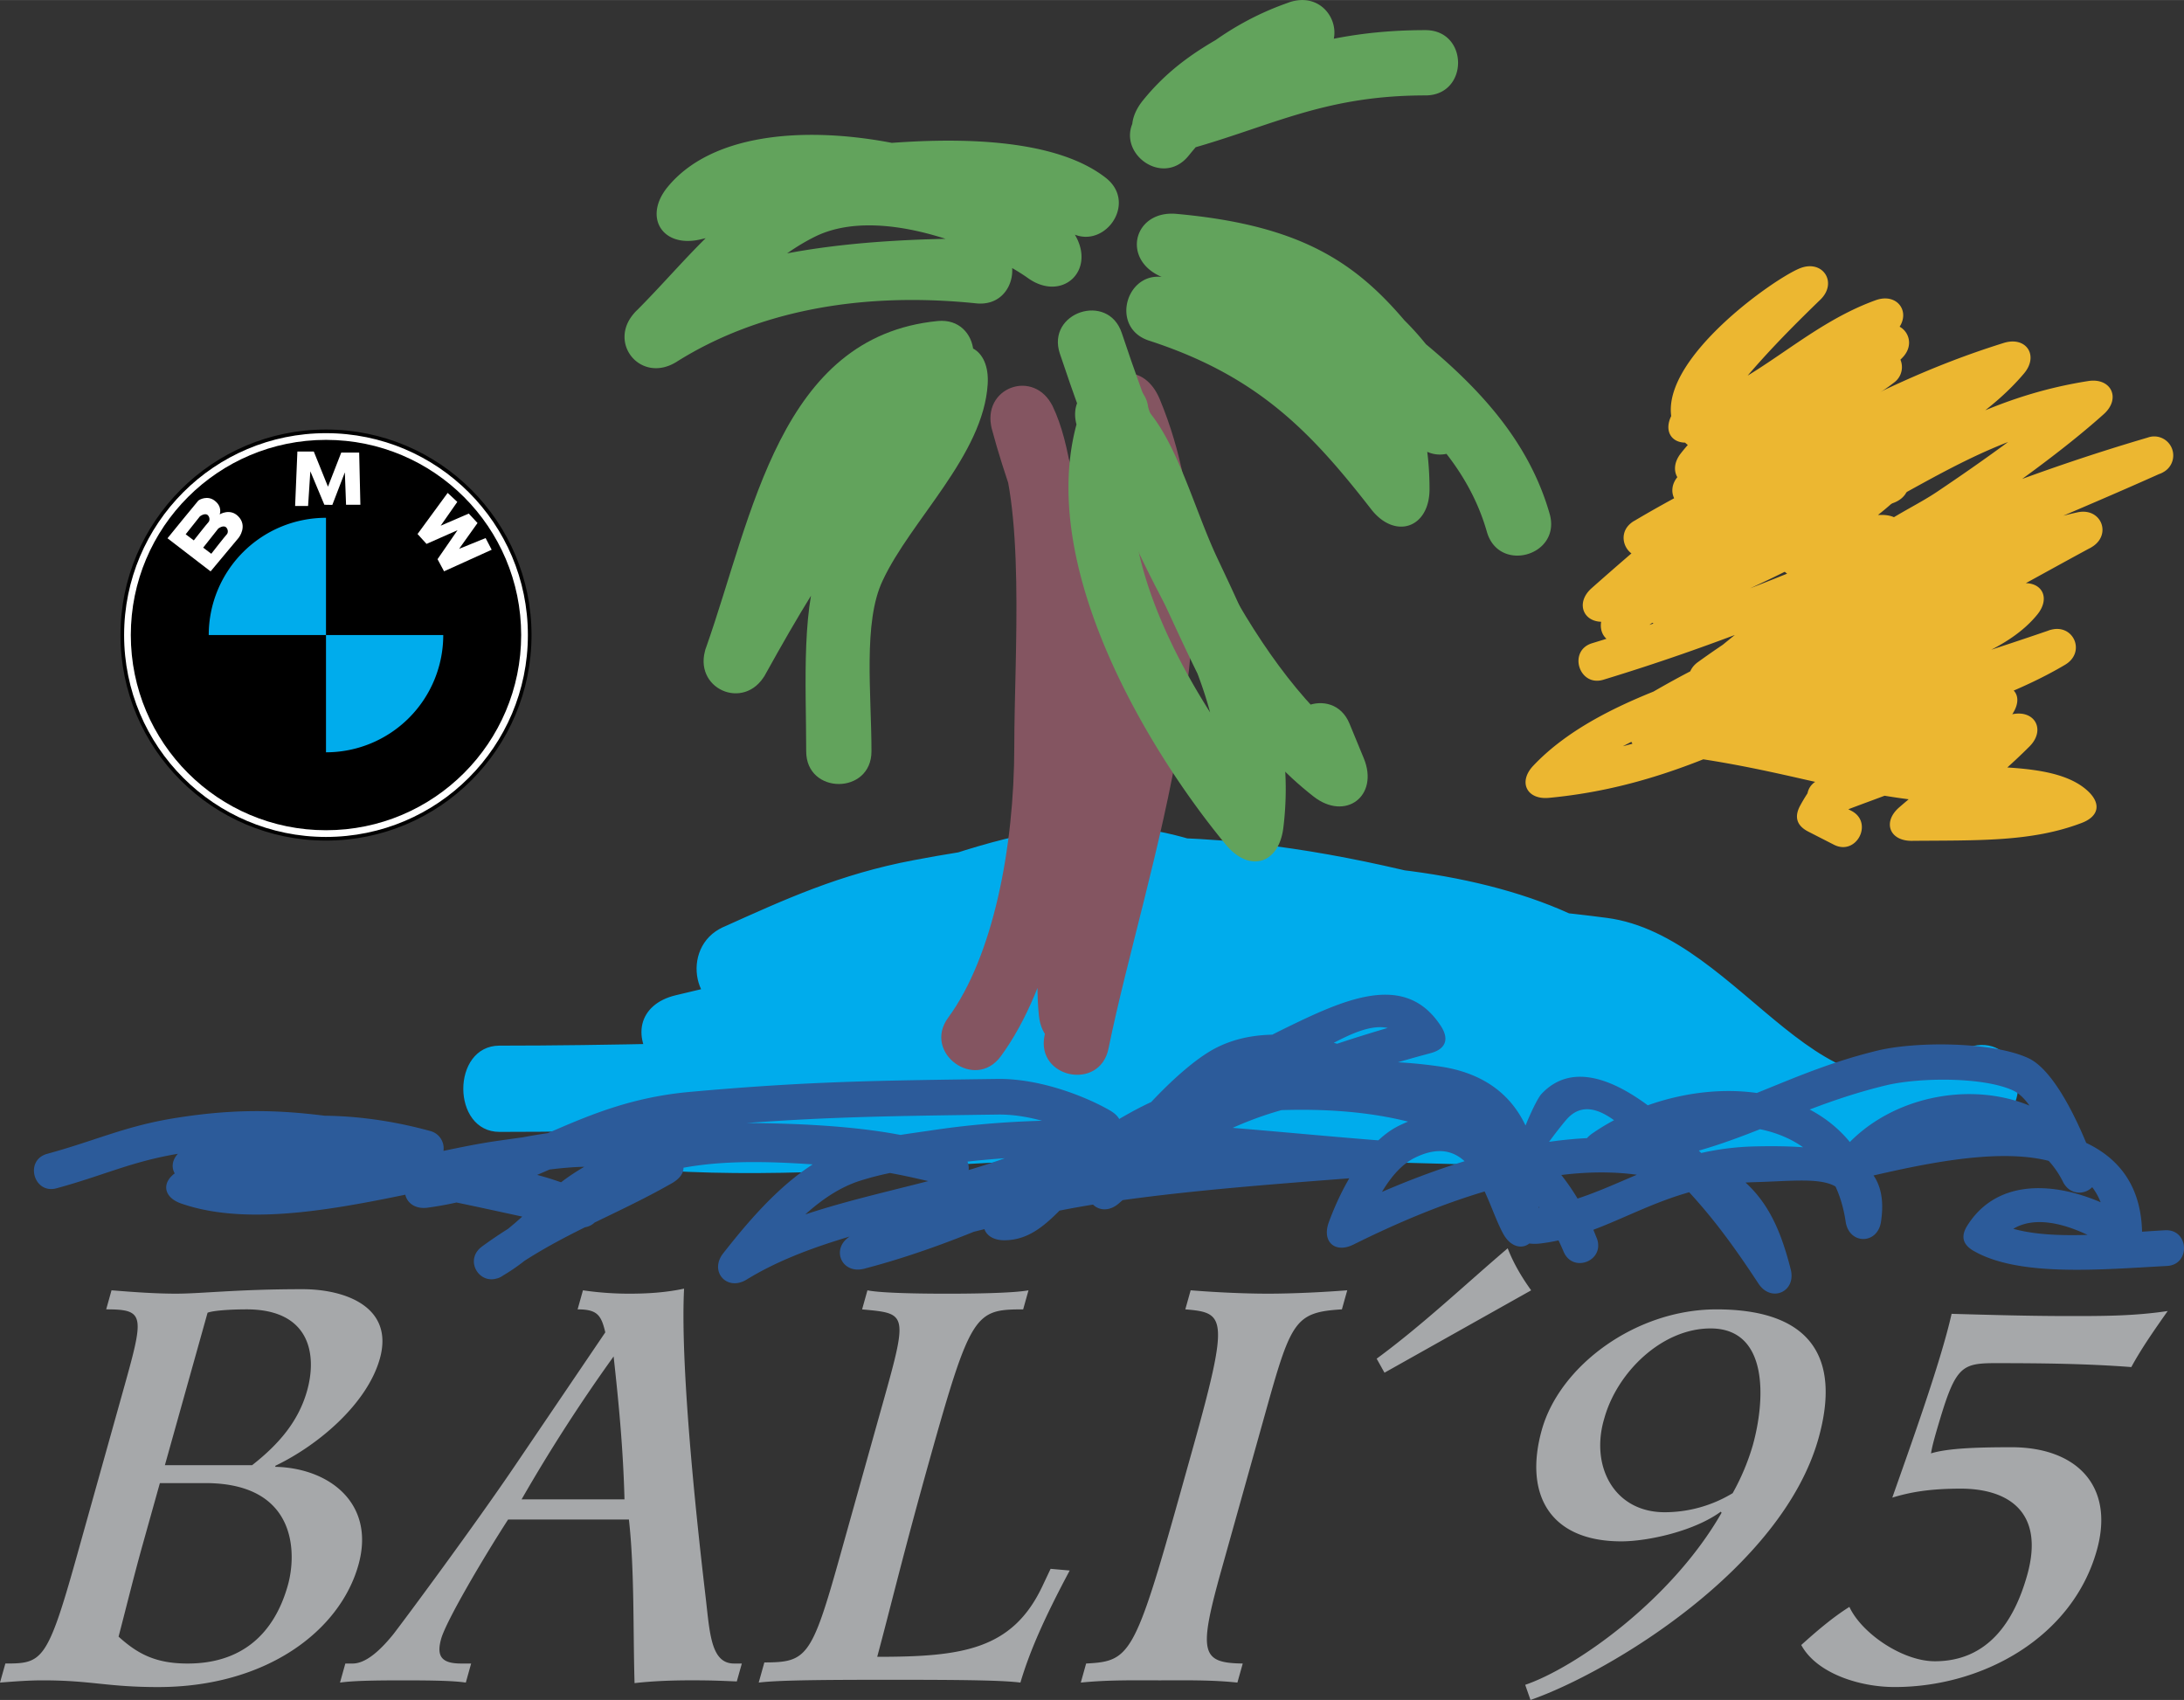 <svg xmlns="http://www.w3.org/2000/svg" width="2500" height="1946" viewBox="0 0 173.852 135.319"><rect x="0" y="0" width="173.852" height="135.319" fill="#333333" stroke="none"/><path d="M0 133.936c1.139-.089 2.276-.178 3.39-.178 3.917 0 5.103.535 9.198.535 8.593 0 14.472-4.461 15.944-9.726 1.374-4.906-2.335-7.717-6.628-7.806l.025-.089c3.444-1.65 7.307-4.951 8.307-8.52 1.149-4.104-2.725-5.531-6.153-5.531-5.208 0-8.023.356-10.071.356-1.692 0-3.479-.134-5.135-.268l-.424 1.517c3.161 0 3.023.491 1.287 6.691l-3.697 13.204c-2.286 8.163-2.724 8.297-5.616 8.297L0 133.936zm12.727-15.88h3.694c7.289.045 7.185 5.665 6.497 8.119-1.111 3.97-3.752 6.245-7.98 6.245-2.537 0-3.973-.758-5.499-2.141.642-2.454 1.228-4.862 1.915-7.316l1.373-4.907zm.399-1.428l3.397-12.133c.451-.179 1.855-.269 3.103-.269 5.075 0 5.621 3.613 4.822 6.468-.674 2.409-2.21 4.237-4.377 5.934h-6.945zm45.926 15.791h-.623c-1.87 0-1.928-2.498-2.272-5.397-.858-7.271-2.004-18.602-1.703-24.444-1.467.312-2.917.4-4.341.4a25.33 25.33 0 0 1-3.709-.268l-.425 1.517c1.558 0 1.878.446 2.204 1.829l-7.132 10.527c-3.194 4.728-8.848 12.355-9.75 13.516-1.156 1.428-2.253 2.32-3.231 2.32h-.58l-.425 1.517c.972-.134 2.41-.178 5.036-.178s4.083.044 4.979.178l.424-1.517h-.801c-1.558 0-1.974-.58-1.587-1.963.399-1.427 3.369-6.468 5.331-9.501h9.616c.447 3.97.325 8.699.449 13.024 1.562-.178 3.134-.223 4.514-.223 1.825 0 2.436.044 3.625.089l.401-1.426zM41.521 119.35a131.919 131.919 0 0 1 7.325-11.375c.427 3.881.763 7.449.865 11.375h-8.19zm27.104-15.122c3.817.357 3.678.224 1.191 9.101l-3.01 10.75c-2.198 7.851-2.622 8.252-5.961 8.252l-.45 1.605c1.475-.178 4.336-.223 10.479-.223 6.1 0 8.937.045 10.354.223.73-2.454 1.855-5.041 3.923-8.921l-1.521-.134-.653 1.383c-2.403 5.085-6.426 5.621-13.148 5.621 1.092-4.06 2.05-8.119 4.149-15.613 3.297-11.775 3.639-12.044 7.468-12.044l.425-1.517c-1.22.223-4.349.268-6.484.268-2.138 0-5.241-.044-6.337-.268l-.425 1.517zm17.41 29.708c2.199-.223 4.324-.178 6.282-.178 1.959 0 4.108-.045 6.183.178l.426-1.517c-3.327-.044-3.548-.848-1.687-7.494l3.61-12.892c1.936-6.914 2.301-7.583 5.97-7.807l.425-1.517c-1.729.134-4.171.268-6.308.268s-4.503-.134-6.157-.268l-.425 1.517c3.175.269 3.545.535.572 11.152l-.999 3.569c-3.61 12.891-3.989 13.293-7.468 13.471l-.424 1.518zm24.174-24.668l11.675-6.557c-.737-1.026-1.404-2.142-1.868-3.346-3.451 2.943-6.786 6.11-10.43 8.787l.623 1.116zm17.504 3.613c1.024-3.658 4.58-7.137 8.453-7.137 4.63 0 4.379 5.665 3.355 9.322a18.256 18.256 0 0 1-1.596 3.792 10.463 10.463 0 0 1-5.411 1.518c-4.051-.001-5.952-3.703-4.801-7.495zm-5.882 22.438c6.267-2.186 20.018-10.438 22.928-20.831 1.811-6.469-.645-10.261-8.123-10.261-6.455 0-12.48 4.505-13.904 9.591-1.437 5.131.631 8.876 6.329 8.876 2.092 0 5.79-.803 7.918-2.363l.063.089c-4.009 7.003-11.695 12.355-15.632 13.694l.421 1.205zm45.08-11.91c1.449-5.175-1.664-8.208-6.784-8.208-2.894 0-5.1.089-6.414.489.068-.4.137-.803.73-2.766 1.25-4.148 1.771-4.416 4.396-4.416 3.784 0 7.333.044 10.819.312.825-1.518 1.861-2.989 2.896-4.462-2.65.401-5.188.401-7.77.401-3.161 0-6.296-.089-9.432-.178-.853 3.836-3.404 10.884-4.72 14.631 1.46-.446 3.004-.714 5.452-.714 3.695 0 6.712 1.784 5.289 6.87-1.037 3.702-3.125 6.87-7.354 6.87-2.582 0-5.831-2.23-6.802-4.327-1.351.848-2.643 1.963-3.832 3.033 1.2 2.229 4.583 3.346 7.433 3.346 7.035.003 14.157-3.967 16.093-10.881z" fill="#a6a8aa"/><path d="M48.203 85.83c9.033 1.266 19.576.508 28.254-.021 20.854-1.183 41.441.425 62.203.425 3.055 0-.518 8.396-2.324 5.464-5.561-9.031-22.717-9.218-35.776-9.218H60.748c-3.776 0-2.896-7.919.75-6.748 15.822 5.082 39.559.848 56.446.848 3.843 0 3.843 6.866 0 6.866-15.622 0-30.978-.968-46.329-.005-8.611.523-10.547 1.048-16.698 2.514-2.994.713-.868-8.354 1.383-5.897 3.934 4.293 13.173 3.174 20.301 3.174 19.151 0 34.965-7.271 50.602 2.427 3.009 1.865-2.702 8.089-3.996 4.354-2.666-7.698-10.985-9.075-17.935-11.769-5.037-1.862-9.788-4.918-15.693-5.539-10.229-1.155-21.241 6.129-30.589 7.704-3.758.633-4.973-5.016-1.421-6.611 4.957-2.229 9.263-4.213 15.155-5.327 19.546-3.732 32.628-1.348 49.5 3.593 5.646 1.597 8.519 6.993 12.825 10.186 3.263 2.417.393 8.161-2.946 5.898-4.479-3.032-6.837-5.563-11.666-7.969-13.021-6.47-31.475-4.826-44.494.104-3.662 1.387-5.448-5.017-1.817-6.516 14.125-5.832 41.527-7.96 54.899 1.236 3.218 2.213 1.768 7.067-1.901 6.362-5.557-1.067-10.402-3.209-15.781-4.063-12.184-1.998-22.16 3.042-31.961 4.094-3.785.406-4.741-5.359-1.11-6.698 11.623-4.285 36.344-3.394 49.627-1.636 10.93 1.424 17.417 18.399 28.091 10.67 3.219-2.331 5.884 5.083 2.246 6.249-19.334 6.191-39.312-.955-60.197-.955-19.186 0-41.254 1.073-58.276 1.073-3.844 0-3.844-6.866 0-6.866 17.022 0 39.092-1.072 58.276-1.072 20.368 0 39.844 7.228 58.7 1.189 3.639-1.165 5.465 3.917 2.246 6.249-11.854 8.583-19.58-8.131-31.717-9.712-12.657-1.675-36.218-2.713-47.292 1.369-3.631 1.338-4.897-6.292-1.111-6.699 10.194-1.094 20.578-6.137 33.252-4.059 5.431.861 10.313 3.011 15.925 4.089 3.669.705 1.318 8.575-1.899 6.362-12.208-8.396-37.231-6.021-50.127-.695-3.63 1.499-5.479-5.129-1.817-6.515 14.181-5.369 34.281-6.943 48.462.104 5.079 2.529 7.584 5.147 12.293 8.336 3.34 2.262.314 8.316-2.947 5.899-3.8-2.816-6.151-7.933-11.134-9.34-16.094-4.714-28.595-7.049-47.239-3.487-5.456 1.031-9.438 2.908-14.027 4.971-3.551 1.596-5.181-5.978-1.421-6.611 9.747-1.643 21.256-8.947 31.922-7.743 6.345.667 11.502 3.833 16.914 5.833 8.547 3.313 18.237 6.224 21.518 15.693 1.293 3.735-.987 6.221-3.996 4.354-14.809-9.185-29.8-1.65-47.938-1.65-8.548 0-19.48.17-24.196-4.979-2.251-2.458-1.612-5.185 1.382-5.897 6.459-1.539 8.487-2.087 17.53-2.636 15.452-.969 30.904-.005 46.627-.005 3.843 0 3.843 6.866 0 6.866-17.338 0-41.704 4.133-57.947-1.083-3.646-1.172-3.025-6.748.75-6.748h39.812c14.864 0 34.096 1.742 40.426 12.022 1.806 2.935.729 5.463-2.325 5.463-20.671 0-41.158-1.609-61.918-.433-8.976.545-19.871 1.29-29.212-.021-3.823-.532-3.149-7.352.668-6.817z" fill="#00acec"/><path d="M83.147 82.432c2.758-13.552 10.831-33.146 4.37-48.667-1.209-2.902 5.643-3.474 4.93-.41-1.596 6.86-2.215 17.548-2.614 26.883-.238 6.3-2.599 14.024-1.961 20.086.356 3.383-5.731 3.172-5.144-.179 1.023-5.832 3.767-14.806 3.058-22.451-.719-7.583-4.912-16.271-6.828-23.534-.875-3.32 3.376-4.882 4.857-1.784 2.797 5.848 2.122 19.058 2.122 27.024 0 9.277-2.195 19.133-6.271 24.682-2.051 2.792-6.239-.284-4.188-3.076C79.036 76.16 80.74 67.501 80.74 59.4c0-7.299.949-19.425-1.614-24.782-1.48-3.098 3.981-5.104 4.857-1.784 1.981 7.514 6.234 16.53 6.977 24.375.752 8.107-2.026 17.648-3.113 23.835-.588 3.35-4.788 3.205-5.145-.178-.661-6.282 1.688-14.311 1.938-20.841.413-9.667 1.093-20.743 2.746-27.85.712-3.063 3.721-3.314 4.93-.41 6.856 16.475-1.149 37.318-4.076 51.701-.691 3.398-5.784 2.361-5.093-1.034z" fill="#845561"/><path d="M75.148 30.724c-10.49 1.034-10.943 13.769-14.045 22.56-1.146 3.243-6.393.883-4.724-2.125 5.557-10.02 9.882-16.394 18.049-22.792 2.263-1.773 4.369-.667 4.195 2.202-.343 5.658-6.134 10.848-8.362 15.647-1.574 3.298-.89 9.019-.89 13.591 0 3.465-5.196 3.465-5.196 0 0-5.335-.453-11.957 1.384-15.805 1.994-4.295 7.57-8.688 7.878-13.749.174-2.87 6.459.43 4.196 2.203-7.587 5.944-11.545 11.913-16.707 21.221-1.669 3.008-5.868 1.119-4.724-2.125 3.723-10.544 5.855-24.761 18.438-26.001 3.446-.339 3.957 4.833.508 5.173zM89.296 26.504c3.905 11.715 9.871 26.082 18.463 32.799 2.549 1.993-2.771 6.028-4.004 3.037l-1.137-2.761c-1.319-3.203 3.487-5.183 4.806-1.979l1.138 2.761c1.231 2.992-1.454 5.03-4.003 3.037-9.272-7.249-15.978-22.604-20.191-35.25-1.098-3.288 3.832-4.931 4.928-1.644z" fill="#62a35c"/><path d="M91.18 33.762c-4.2 10.124 5.002 23.629 10.401 30.154 1.867 2.256-4.939 4.244-4.581 1.338.907-7.328-2.312-13.343-4.807-18.631-1.716-3.646-2.123-9.372-4.983-10.801-2.847-1.424 1.811-6.383 3.409-3.631 3.521 6.061 6.558 13.429 9.341 19.078 1.532 3.108-3.13 5.405-4.662 2.297-2.737-5.555-5.711-12.805-9.173-18.763-1.599-2.752.562-5.053 3.409-3.63 3.642 1.82 5.175 8.593 7.36 13.235 2.866 6.08 6.305 13.059 5.263 21.483-.36 2.906-2.714 3.595-4.581 1.337-6.295-7.605-16.095-23.655-11.199-35.458 1.33-3.2 6.13-1.208 4.803 1.992zM93.073 22.174c9.854 3.198 14.725 8.168 20.17 15.168 1.902 2.446-4.649 4.694-4.649 1.595 0-11.06-9.241-13.631-16.3-16.979-3.029-1.438-1.992-5.237 1.348-4.937 13.646 1.233 16.806 6.399 23.058 14.939 2.044 2.792-2.431 5.85-4.289 2.93-3.672-5.77-5.329-7.036-11.023-10.258-3-1.697.168-6.433 2.882-4.308 7.143 5.594 16.332 10.938 19.086 20.576.952 3.332-4.045 4.761-4.997 1.429-2.443-8.553-10.956-12.951-17.293-17.914a2.592 2.592 0 0 1 2.882-4.309c6.647 3.762 8.564 5.258 12.85 11.992 1.858 2.919-2.246 5.724-4.29 2.931-5.279-7.214-7.805-11.792-19.331-12.833-3.341-.303-1.684-6.373 1.348-4.937 8.698 4.125 19.269 8.045 19.269 21.674 0 3.1-2.748 4.042-4.649 1.597-4.787-6.154-9.011-10.604-17.672-13.416-3.3-1.066-1.695-6.01 1.6-4.94zM77.712 24.145c-9.563-.986-17.698.778-23.847 4.649-2.895 1.822-5.641-1.618-3.222-4.037 3.854-3.855 6.913-8.072 11.881-10.556 6.997-3.499 18.457.938 22.324 3.701 2.695 1.927-2.089 6.285-3.756 3.423-2.691-4.624-18.818-9.36-23.926-3.149-1.97 2.396-5.611-3.488-2.59-4.183 7.559-1.737 26.322-5.4 33.445.158 2.73 2.133-.467 6.229-3.198 4.098-6.196-4.836-22.508-.702-29.083.809-3.021.695-4.559-1.788-2.589-4.183 6.911-8.405 28.789-2.422 32.431 3.835 1.667 2.864-1.06 5.348-3.756 3.422-2.955-2.11-11.632-5.956-16.979-3.282-4.451 2.227-7.078 6.129-10.531 9.583-2.419 2.419-6.117-2.214-3.222-4.037 7.006-4.411 16.698-5.411 27.148-5.42 3.45.355 2.917 5.524-.53 5.169zM90.581 9.12c3.141-3.858 6.847-7.143 12.049-8.938 3.262-1.125 5.096 3.238 2.011 4.781-4.003 2.002-7.098 3.181-9.618 6.294-1.969 2.433-5.705-3.359-2.676-4.149 7.705-2.01 12.158-4.713 21.12-4.713 3.465 0 3.465 5.197 0 5.197-8.416 0-12.571 2.657-19.809 4.544-3.029.79-4.645-1.716-2.676-4.148 3.001-3.708 6.565-5.29 11.333-7.674 3.085-1.542 5.27 3.657 2.009 4.781-4.215 1.453-7.169 4.178-9.713 7.304-2.187 2.688-6.217-.592-4.03-3.279z" fill="#62a35c"/><g fill="#ecb731"><path d="M126.734 51.2c17.602-5.361 26.62-11.197 44.223-16.369a1.514 1.514 0 0 1 1.049 2.841c-7.379 3.311-12.867 5.392-20.199 9.034-7.354 3.652-9.44 5.787-15.085 8.586-1.802.893-3.193-1.413-1.563-2.59 8.584-6.2 16.88-9.263 26.37-14.651 1.752-.995 3.186 1.974 1.318 2.729-4.945 1.995-16.67 9.853-18.712 13.845-.764 1.493-3.347-1.757-1.721-2.164 9.314-2.328 12.837-9.494 22.958-11.68 1.94-.42 2.788 1.878 1.041 2.819-6.131 3.306-11.117 6.318-17.871 8.904-8.004 3.054-18.834 4.75-24.293 10.534-1.214 1.286-3.006-2.39-1.245-2.554 13.081-1.223 21.161-8.606 32.643-11.9 1.931-.554 2.582 2.749.584 2.968-8.42.925-14.524 3.386-20.816 6.624-1.798.925-3.153-1.937-1.299-2.742 8.405-3.649 16.526-7.146 26.613-8.971 1.749-.316 2.567 1.068 1.45 2.449-4.416 5.448-16.214 5.076-19.877 11.511-.873 1.534-3.474-1.633-1.8-2.191 7.02-2.339 16.107-4.231 22.331-7.929 1.723-1.021 3.163 2.088 1.271 2.74-8.443 2.908-14.406 4.397-21.349 8.197-1.578.863-2.235-3.141-.464-2.826 5.282.935 10.358-3.913 16.622-3.913 1.569 0 2.135 1.06 1.261 2.363-2.958 4.412-9.099 5.954-14.213 8.01-1.877.755-3.017-2.037-1.146-2.812 5.596-2.314 8.879-3.805 15.343-5.204 1.82-.394 2.711 1.241 1.396 2.558-3.019 3.018-5.172 4.363-8.382 7.142-1.35 1.168-2.793-2.647-1.008-2.666 4.822-.045 8.784.183 12.469-1.228 1.358-.521.562 3.52-.496 2.523-2.188-2.056-7.168-1.006-10.842-1.399-6.438-.715-10.064-2.046-16.456-3.144-4.477-.763-4.87-.411-7.262-1.732-1.329-.735-1.348-1.85-.046-2.63 5.33-3.198 8.627-4.845 15.168-6.929 3.558-1.126 6.691-1.284 9.123-3.13 1.588-1.206 3.349 1.814 1.518 2.604-7.096 3.055-16.549 6.615-23.175 10.799-1.692 1.068-3.305-.985-1.863-2.375 5.448-5.26 13.173-10.565 18.432-15.824 1.222-1.221 2.801 2.591 1.074 2.591-8.715 0-13.298 3.836-21.826 5.43-1.848.345-2.692-1.384-1.285-2.63 6.699-5.928 13.647-11.697 21.695-15.553a1.514 1.514 0 0 1 1.496 2.633c-5.808 3.855-12.375 6.668-18.276 10.19-1.733 1.034-3.249-1.826-1.419-2.679 9.928-4.631 17.812-10.534 29.314-14.114 1.778-.553 2.812 1 1.613 2.426-4.833 5.751-14.514 9.152-21.135 13.308-.932.577-8.57 5.073-9.59 7.158-.841 1.719-3.806-.738-2.271-1.883 7.034-5.252 14.312-9.585 22.983-12.958 1.753-.682 2.906.873 1.744 2.354-4.31 5.483-13.027 8.892-19.833 11.927a1.514 1.514 0 0 1-1.426-2.671c5.405-3.397 8.707-5.264 14.399-8.133 6.787-3.441 11.939-7.185 20.229-8.493 1.838-.291 2.635 1.385 1.251 2.628-3.322 2.984-7.94 6.261-11.6 8.716-1.959 1.32-5.279 2.128-6.217 4.513-.534 1.36-3.006-1.934-1.551-2.066 5.896-.54 8.443-2.695 12.089-4.99 1.696-1.068 3.218 2.004 1.341 2.706-6.12 2.289-13.65 4.513-18.697 7.688-1.692 1.066-3.203-2.039-1.319-2.713 4.565-1.634 7.498-2.263 12.641-3.464 1.762-.412 2.663 1.021 1.528 2.431-1.403 1.742-2.175 2.894-3.713 4.529-.787.84-9.949 5.396-7.035 7.283 2.222 1.425 6.271-1.069 8.199-1.488s2.793 1.798 1.088 2.794c-3.395 1.983-6.36 3.19-8.255 6.672-.494.908-1.562-2.548-.643-2.076l2.04 1.043c1.802.922.419 3.625-1.383 2.702l-2.04-1.043c-.92-.471-1.136-1.169-.642-2.076 2.185-4.014 5.479-5.557 9.39-7.843 1.705-.996 3.018 2.375 1.088 2.794-2.438.53-7.68 2.875-10.489 1.073-3.882-2.516 5.457-10.792 6.441-11.885 1.487-1.58 2.24-2.71 3.587-4.383 1.135-1.409 3.29 2.019 1.527 2.431-5.008 1.17-7.863 1.775-12.31 3.366-1.884.674-3.013-1.648-1.319-2.714 5.199-3.273 12.943-5.604 19.25-7.964 1.877-.702 3.036 1.639 1.341 2.707-4.039 2.543-6.898 4.846-13.431 5.444-1.455.133-2.085-.707-1.551-2.066 1.151-2.93 4.943-4.302 7.35-5.922 3.551-2.384 8.04-5.559 11.264-8.455 1.384-1.244 3.089 2.338 1.251 2.628-7.933 1.252-12.837 4.91-19.332 8.203-5.596 2.82-8.842 4.655-14.155 7.994-1.705 1.071-3.265-1.851-1.426-2.671 6.38-2.846 14.644-5.89 18.683-11.03 1.162-1.479 3.497 1.671 1.744 2.353-8.403 3.268-15.452 7.473-22.268 12.562-1.533 1.144-3.112-.166-2.271-1.885 1.162-2.374 9.65-7.743 10.711-8.399 6.375-4.002 15.764-7.147 20.417-12.686 1.198-1.425 3.392 1.873 1.613 2.427-11.36 3.534-19.129 9.395-28.934 13.967-1.83.853-3.153-1.646-1.419-2.68 5.86-3.498 12.386-6.283 18.152-10.111 1.679-1.114 3.312 1.763 1.495 2.633-7.794 3.734-14.507 9.348-20.995 15.089-1.407 1.246-3.132-2.284-1.285-2.629 8.738-1.632 13.454-5.48 22.384-5.48 1.727 0 2.294 1.37 1.072 2.592-5.271 5.271-13.011 10.591-18.471 15.86-1.439 1.392-3.558-1.307-1.864-2.375 6.749-4.26 16.367-7.909 23.596-11.021 1.832-.789 3.105 1.396 1.518 2.603-2.689 2.043-6.104 2.36-10.04 3.605-6.265 1.996-9.42 3.575-14.524 6.638-1.303.781-1.375-3.365-.047-2.63 2.067 1.144 2.434.737 6.305 1.397 6.321 1.085 9.904 2.41 16.272 3.117 4.297.46 10.033-.198 12.591 2.206 1.061.996.861 2.004-.496 2.523-4 1.531-8.292 1.379-13.525 1.428-1.785.018-2.357-1.497-1.008-2.666 3.146-2.723 5.263-4.035 8.221-6.993 1.316-1.315 3.213 2.163 1.395 2.558-6.247 1.352-9.416 2.804-14.824 5.042-1.87.773-3.024-2.057-1.146-2.812 4.562-1.833 10.186-2.947 12.824-6.884.874-1.303 2.83 2.363 1.261 2.363-6.447 0-11.713 4.829-17.15 3.865-1.772-.312-2.043-1.962-.464-2.825 7.098-3.886 13.184-5.432 21.816-8.404 1.895-.652 2.991 1.718 1.271 2.74-6.395 3.797-15.71 5.795-22.922 8.197-1.674.559-2.672-.657-1.799-2.19 3.735-6.562 15.655-6.365 20.157-11.92 1.119-1.381 3.198 2.133 1.45 2.449-9.835 1.779-17.748 5.209-25.944 8.769-1.854.806-3.097-1.816-1.299-2.742 6.61-3.401 13.028-5.97 21.874-6.941 1.997-.22 2.515 2.414.584 2.968-11.666 3.347-19.905 10.763-33.196 12.005-1.761.165-2.459-1.268-1.245-2.553 5.734-6.074 17.011-8.078 25.417-11.285 6.622-2.536 11.504-5.5 17.516-8.741 1.747-.941 2.979 2.401 1.041 2.82-10.084 2.178-13.583 9.338-22.863 11.658-1.626.405-2.482-.672-1.72-2.164 2.227-4.355 14.884-13.102 20.279-15.279 1.867-.754 3.068 1.733 1.317 2.728-9.387 5.331-17.601 8.341-26.092 14.474-1.63 1.177-3.364-1.697-1.563-2.59 5.645-2.799 7.731-4.934 15.083-8.585 7.372-3.662 12.89-5.757 20.31-9.085 1.838-.825 2.981 2.272 1.049 2.841-17.592 5.169-26.601 11.002-44.194 16.359-1.945.587-2.83-2.317-.894-2.907z"/><path d="M134.49 32.232c3.131-1.059 5.611-2.682 8.098-4.062 1.735-.964 3.215.997 1.812 2.399-2.238 2.238-6.169 4.739-8.22 7.396-1.175 1.521-3.601-1.425-1.88-2.285 5.378-2.688 9.768-4.858 14.769-7.737a1.515 1.515 0 0 1 1.694 2.511c-3.011 2.36-9.855 5.412-12.495 8.839-1.191 1.547-3.659-1.216-1.987-2.227 4.896-2.957 6.208-3.967 11.153-5.857 1.887-.722 3.022 1.894 1.209 2.781-2.541 1.243-11.992 4.531-14.857.854-3.794-4.784 7.257-12.619 9.512-13.499 1.812-.707 3.005 1.151 1.608 2.504-3 2.908-6.797 6.73-9.151 10.607-.904 1.491-3.381-1.789-1.699-2.251 5.653-1.556 9.508-6.24 15.256-8.312 1.808-.651 2.943 1.116 1.6 2.489-4.407 4.502-10.807 9.099-15.072 13.554-1.377 1.438-3.59-1.275-1.903-2.335 5.735-3.603 10.098-7.965 15.597-11.473 1.684-1.074 3.297.907 1.904 2.338-3.312 3.403-8.211 6.137-9.799 10.9-.387 1.159-2.485-2.125-1.271-1.988 3.312.373 6.481-.294 9.839-.294 1.957 0 2.369 2.24.54 2.937-1.603.61-7.777 1.397-6.658 3.224 1.095 1.725 4.98 1.562 6.789 2.236 1.897.706.838 3.552-1.059 2.846-2.273-.847-6.922-1.292-8.297-3.46-1.732-2.772 5.718-6.759 8.144-7.683 1.829-.696 2.498 2.938.541 2.938-3.473 0-6.754.661-10.179.274-1.215-.137-1.656-.829-1.271-1.987 1.732-5.197 6.891-8.347 10.504-12.059 1.394-1.431 3.588 1.265 1.903 2.338-5.505 3.513-9.872 7.878-15.615 11.484-1.686 1.059-3.28-.896-1.903-2.335 4.271-4.462 10.681-9.068 15.096-13.578 1.345-1.374 3.408 1.838 1.6 2.49-5.824 2.101-9.751 6.808-15.48 8.384-1.682.463-2.605-.761-1.7-2.251 2.484-4.091 6.467-8.144 9.633-11.212 1.396-1.354 3.419 1.797 1.608 2.504-1.645.642-10.995 5.306-8.229 8.795 2.168 2.781 9.215-.765 11.137-1.706 1.813-.888 3.096 2.061 1.209 2.781-4.732 1.809-5.981 2.791-10.667 5.621-1.671 1.01-3.18-.68-1.987-2.227 2.768-3.593 9.869-6.897 13.025-9.375 1.584-1.242 3.439 1.505 1.693 2.511-5.054 2.908-9.488 5.103-14.925 7.82-1.719.86-3.055-.764-1.88-2.285 2.123-2.75 6.161-5.371 8.477-7.688 1.404-1.403 3.546 1.437 1.812 2.4-2.636 1.465-5.279 3.161-8.6 4.284-1.922.652-2.895-2.224-.978-2.873z"/></g><g><path d="M3.756 91.845c3.973-1.083 6.275-2.247 10.383-2.878 8.076-1.271 12.433.064 19.875 1.017 1.873.24 1.264 3.282-.558 2.784-6.106-1.673-12.595-1.611-17.363 1.148-1.531.887-2.482-2.654-.714-2.654 8.612 0 14.979.271 22.469 1.302 3.517.47 6.649 1.282 8.947 2.455 1.648.841.961 2.96-.866 2.673-7.422-1.165-23.157-6.186-30.319-2-1.354.791-1.731-3.087-.25-2.571 6.973 2.425 17.223-1.336 24.413-2.333 5.395-.765 9.873-1.393 13.739.946 1.206.729 1.192 1.755-.03 2.453-4.62 2.641-8.982 4.082-13.427 7.338-1.525 1.118-3.189-1.44-1.549-2.382 3.005-1.723 4.369-3.982 7.373-5.882 5.669-3.578 11.651-4.026 20.619-3.283 4.405.363 5.995.814 9.401 1.587 1.833.416.84 3.443-.883 2.692-5.061-2.206-14.449-2.144-21.932-1.928-7.858.258-13.622.896-18.56 3.645-1.603.892-2.696-2.412-.879-2.654 8.381-1.114 12.309-5.606 21.313-6.408 9.468-.85 14.916-.896 24.429-1.028 3.387-.048 7.02 1.389 8.956 2.501 1.095.629 1.174 1.5.212 2.317-7.162 6.088-20.616 5.917-29.121 11.153-1.566.964-3.001-.643-1.865-2.09 2.418-3.083 5.8-7.057 9.878-8.432 2.442-.783 4.104-.978 6.638-1.345 11.802-1.796 23.15-.198 35.67.788a1.419 1.419 0 0 1-.002 2.838c-9.646.749-21.411 1.528-28.68 3.511-8.312 2.283-8.411 1.553-11.9 3.707-1.578.975-2.899-2.124-1.104-2.588 7.632-1.975 15.741-5.974 22.233-9.396 4.685-2.499 7.094-4.592 11.822-6.913 4.875-2.386 9.729-4.659 12.581-.251.674 1.042.372 1.827-.827 2.147-9.365 2.506-15.743 5.369-23.307 9.105-3.466 1.69-6.638 3.067-9.758 5.493-1.339 1.042-2.57-2.546-.874-2.546 2.754 0 3.717-3.297 6.106-4.877 4.02-2.664 7.724-4.97 14.031-5.391 13.894-.896 23.408 3.403 27.034 12.964.672 1.772-1.901 2.806-2.641 1.06-2.425-5.727-7.007-9.253-12.523-11.51-3.2-1.313-9.32-4.568-13.914-2.148-2.836 1.501-7.149 6.526-8.65 9.404-.847 1.622-3.576-.531-2.195-1.731 6.399-5.565 14.752-10.547 27.272-8.784 6.448.87 8.707 5.856 7.889 12.868-.199 1.7-1.792 2.028-2.646.545-1.416-2.459-2.343-8.491-7.111-6.107-2.025 1.013-3.367 3.963-4.146 6.105-.56 1.54-3.438-1.032-1.97-1.762 7.005-3.479 20.484-8.82 29.949-4.089 3.704 1.854 5.121 4.661 6.122 8.616.453 1.789-1.557 2.672-2.568 1.13-2.729-4.158-4.935-6.976-8.485-10.224-1.634-1.493-4.551-5.231-6.718-2.922-.559.594-6.163 7.547-2.493 7.128 5.911-.718 9.634-4.677 17.291-4.9 6.511-.162 10.968.609 10.16 5.991-.275 1.838-2.543 1.835-2.814-.003-1.383-9.368-12.304-8.992-18.549-4.685-1.438.992-2.615-2.519-.869-2.593 9.316-.396 13.619-4.345 22.057-6.366 3.133-.723 9.113-.672 11.91.629 2.335 1.094 4.469 6.196 5.363 8.73.629 1.782-1.769 2.8-2.613 1.11-2.852-5.703-11.413-5.318-15.344-.733-1.111 1.297-3.062-1.933-1.396-2.313 7.875-1.799 23.038-3.831 23.038 7.302 0 1.476-.979 2.001-2.208 1.186-2.934-1.942-7.285-3.658-9.301-.432-.52.831-1.335-2.478-.489-1.982 3.235 1.892 9.128 1.082 13.834.83 1.895-.102 2.047 2.74.151 2.842-5.253.281-11.811.896-15.423-1.215-.845-.494-1.007-1.151-.487-1.982 2.878-4.605 9.1-3.206 13.285-.433 1.23.815-2.209 2.662-2.209 1.188 0-9.247-13.017-6.021-19.558-4.527-1.666.38-2.509-1.016-1.397-2.312 5.142-5.997 16.32-6.146 20.051 1.312.845 1.69-1.985 2.892-2.614 1.11-.707-2.002-2.04-6.235-3.885-7.1-2.362-1.1-7.407-1.049-10.056-.438-8.637 2.068-13.05 6.035-22.586 6.438-1.746.074-2.307-1.601-.868-2.593 7.807-5.386 21.25-5.1 22.979 6.61.271 1.838-3.09 1.834-2.814-.003.532-3.544-2.98-2.831-7.27-2.725-7.549.222-11.208 4.175-17.035 4.882-5.788.661-.796-10.966.086-11.902 3.273-3.488 8.243.516 10.712 2.77 3.74 3.421 6.071 6.384 8.944 10.764 1.012 1.542-2.116 2.918-2.569 1.13-.776-3.07-1.761-5.331-4.637-6.77-8.677-4.339-20.987.902-27.41 4.092-1.468.729-2.53-.221-1.97-1.761 1-2.75 2.948-6.378 5.547-7.678 6.634-3.317 8.882 3.812 10.851 7.231.855 1.484-2.845 2.246-2.646.546.604-5.175-.692-9.077-5.451-9.72-11.49-1.617-19.144 3.006-25.017 8.112-1.381 1.2-3.042-.11-2.195-1.732 1.7-3.258 6.635-8.903 9.846-10.604 5.366-2.827 12.584.499 16.321 2.032 6.221 2.544 11.332 6.577 14.065 13.034.738 1.745-1.969 2.831-2.642 1.059-3.221-8.491-11.848-11.929-24.188-11.134-5.696.38-9.019 2.52-12.647 4.924-2.859 1.891-4.381 5.35-7.677 5.35-1.696 0-2.212-1.504-.874-2.546 3.283-2.554 6.603-4.021 10.251-5.801 7.732-3.821 14.25-6.739 23.825-9.301 1.199-.321-.152 3.188-.827 2.146-2.047-3.163-5.441-.451-8.939 1.262-4.695 2.304-7.09 4.39-11.741 6.87-6.669 3.516-15.014 7.608-22.854 9.637-1.796.464-2.682-1.614-1.104-2.588 3.714-2.292 3.794-1.601 12.644-4.03 7.404-2.021 19.384-2.841 29.211-3.604 1.878-.146 1.876 2.985-.002 2.837-12.29-.969-23.442-2.572-35.027-.811-2.356.343-3.896.505-6.167 1.233-3.568 1.203-6.413 4.787-8.528 7.485-1.136 1.447-3.433-1.126-1.866-2.09 8.391-5.167 21.705-4.894 28.771-10.898.962-.818 1.308 2.946.212 2.316-1.621-.933-4.657-2.164-7.495-2.123-9.43.132-14.83.176-24.216 1.018-8.957.798-12.856 5.286-21.192 6.396-1.816.241-2.481-1.763-.879-2.654 5.287-2.941 11.441-3.727 19.855-4.002 7.901-.229 17.812-.166 23.155 2.163 1.723.751.95 3.107-.883 2.692-3.264-.739-4.787-1.178-9.006-1.526-8.195-.679-13.686-.417-18.865 2.854-3.043 1.924-4.436 4.2-7.479 5.944-1.641.941-3.074-1.264-1.549-2.382 4.538-3.325 8.979-4.816 13.696-7.513 1.224-.699 1.175 3.182-.03 2.453-3.336-2.019-7.218-1.224-11.872-.564-7.571 1.049-18.397 4.757-25.742 2.203-1.479-.515-1.604-1.782-.25-2.572 7.601-4.439 24.323.41 32.197 1.646 1.828.287.781 3.514-.868 2.673-2.06-1.051-4.884-1.75-8.037-2.17-7.36-1.014-13.622-1.276-22.085-1.276-1.77 0-2.243-1.768-.713-2.653 5.369-3.108 12.666-3.314 19.542-1.431a1.42 1.42 0 0 1-.557 2.784c-7.142-.915-11.325-2.248-19.076-1.028-3.983.613-6.218 1.763-10.071 2.812-1.828.502-2.577-2.243-.748-2.742z" fill="#2c5b9a"/></g><g><circle cx="25.95" cy="50.549" r="16.216" fill="#fff" stroke="#000" stroke-width=".29" stroke-miterlimit="3.864"/><path d="M10.413 50.549c0-8.581 6.956-15.537 15.537-15.537s15.537 6.956 15.537 15.537-6.956 15.537-15.537 15.537-15.537-6.956-15.537-15.537zm5.789 0c0-5.383 4.364-9.748 9.748-9.748s9.748 4.364 9.748 9.748-4.364 9.748-9.748 9.748-9.748-4.365-9.748-9.748z"/><path fill="#fff" d="M23.492 40.273h1.032l.18-2.76 1.115 2.664.636.011.996-2.591.096 2.58h1.14l-.096-4.152h-1.428l-1.056 2.713-1.128-2.797h-1.307zM35.635 39.233l-2.397 3.273.715.787 2.468-1.091-1.592 2.307.519.966 3.791-1.717-.483-.93-2.11.858 1.466-2.056-.697-.752-2.235.966 1.323-1.895z"/><path d="M16.616 50.549a9.334 9.334 0 0 1 9.334-9.334v9.334h-9.334zM35.284 50.549a9.334 9.334 0 0 1-9.334 9.334v-9.334h9.334z" fill="#00acec"/><path d="M13.333 42.844l3.43 2.637 2.24-2.682s.736-.928-.045-1.709c-.655-.656-1.471-.147-1.471-.147s.249-.6-.407-1.098c-.561-.426-1.2-.091-1.302.011-.101.102-2.445 2.988-2.445 2.988zm2.094.17l-.646-.487 1.132-1.426s.407-.315.634-.09c.158.159.17.43.034.566-.134.136-1.154 1.437-1.154 1.437zm1.392 1.064l-.646-.487 1.199-1.517s.408-.317.634-.092c.159.159.171.432.034.566-.135.136-1.221 1.53-1.221 1.53z" fill="#fff"/></g></svg>
